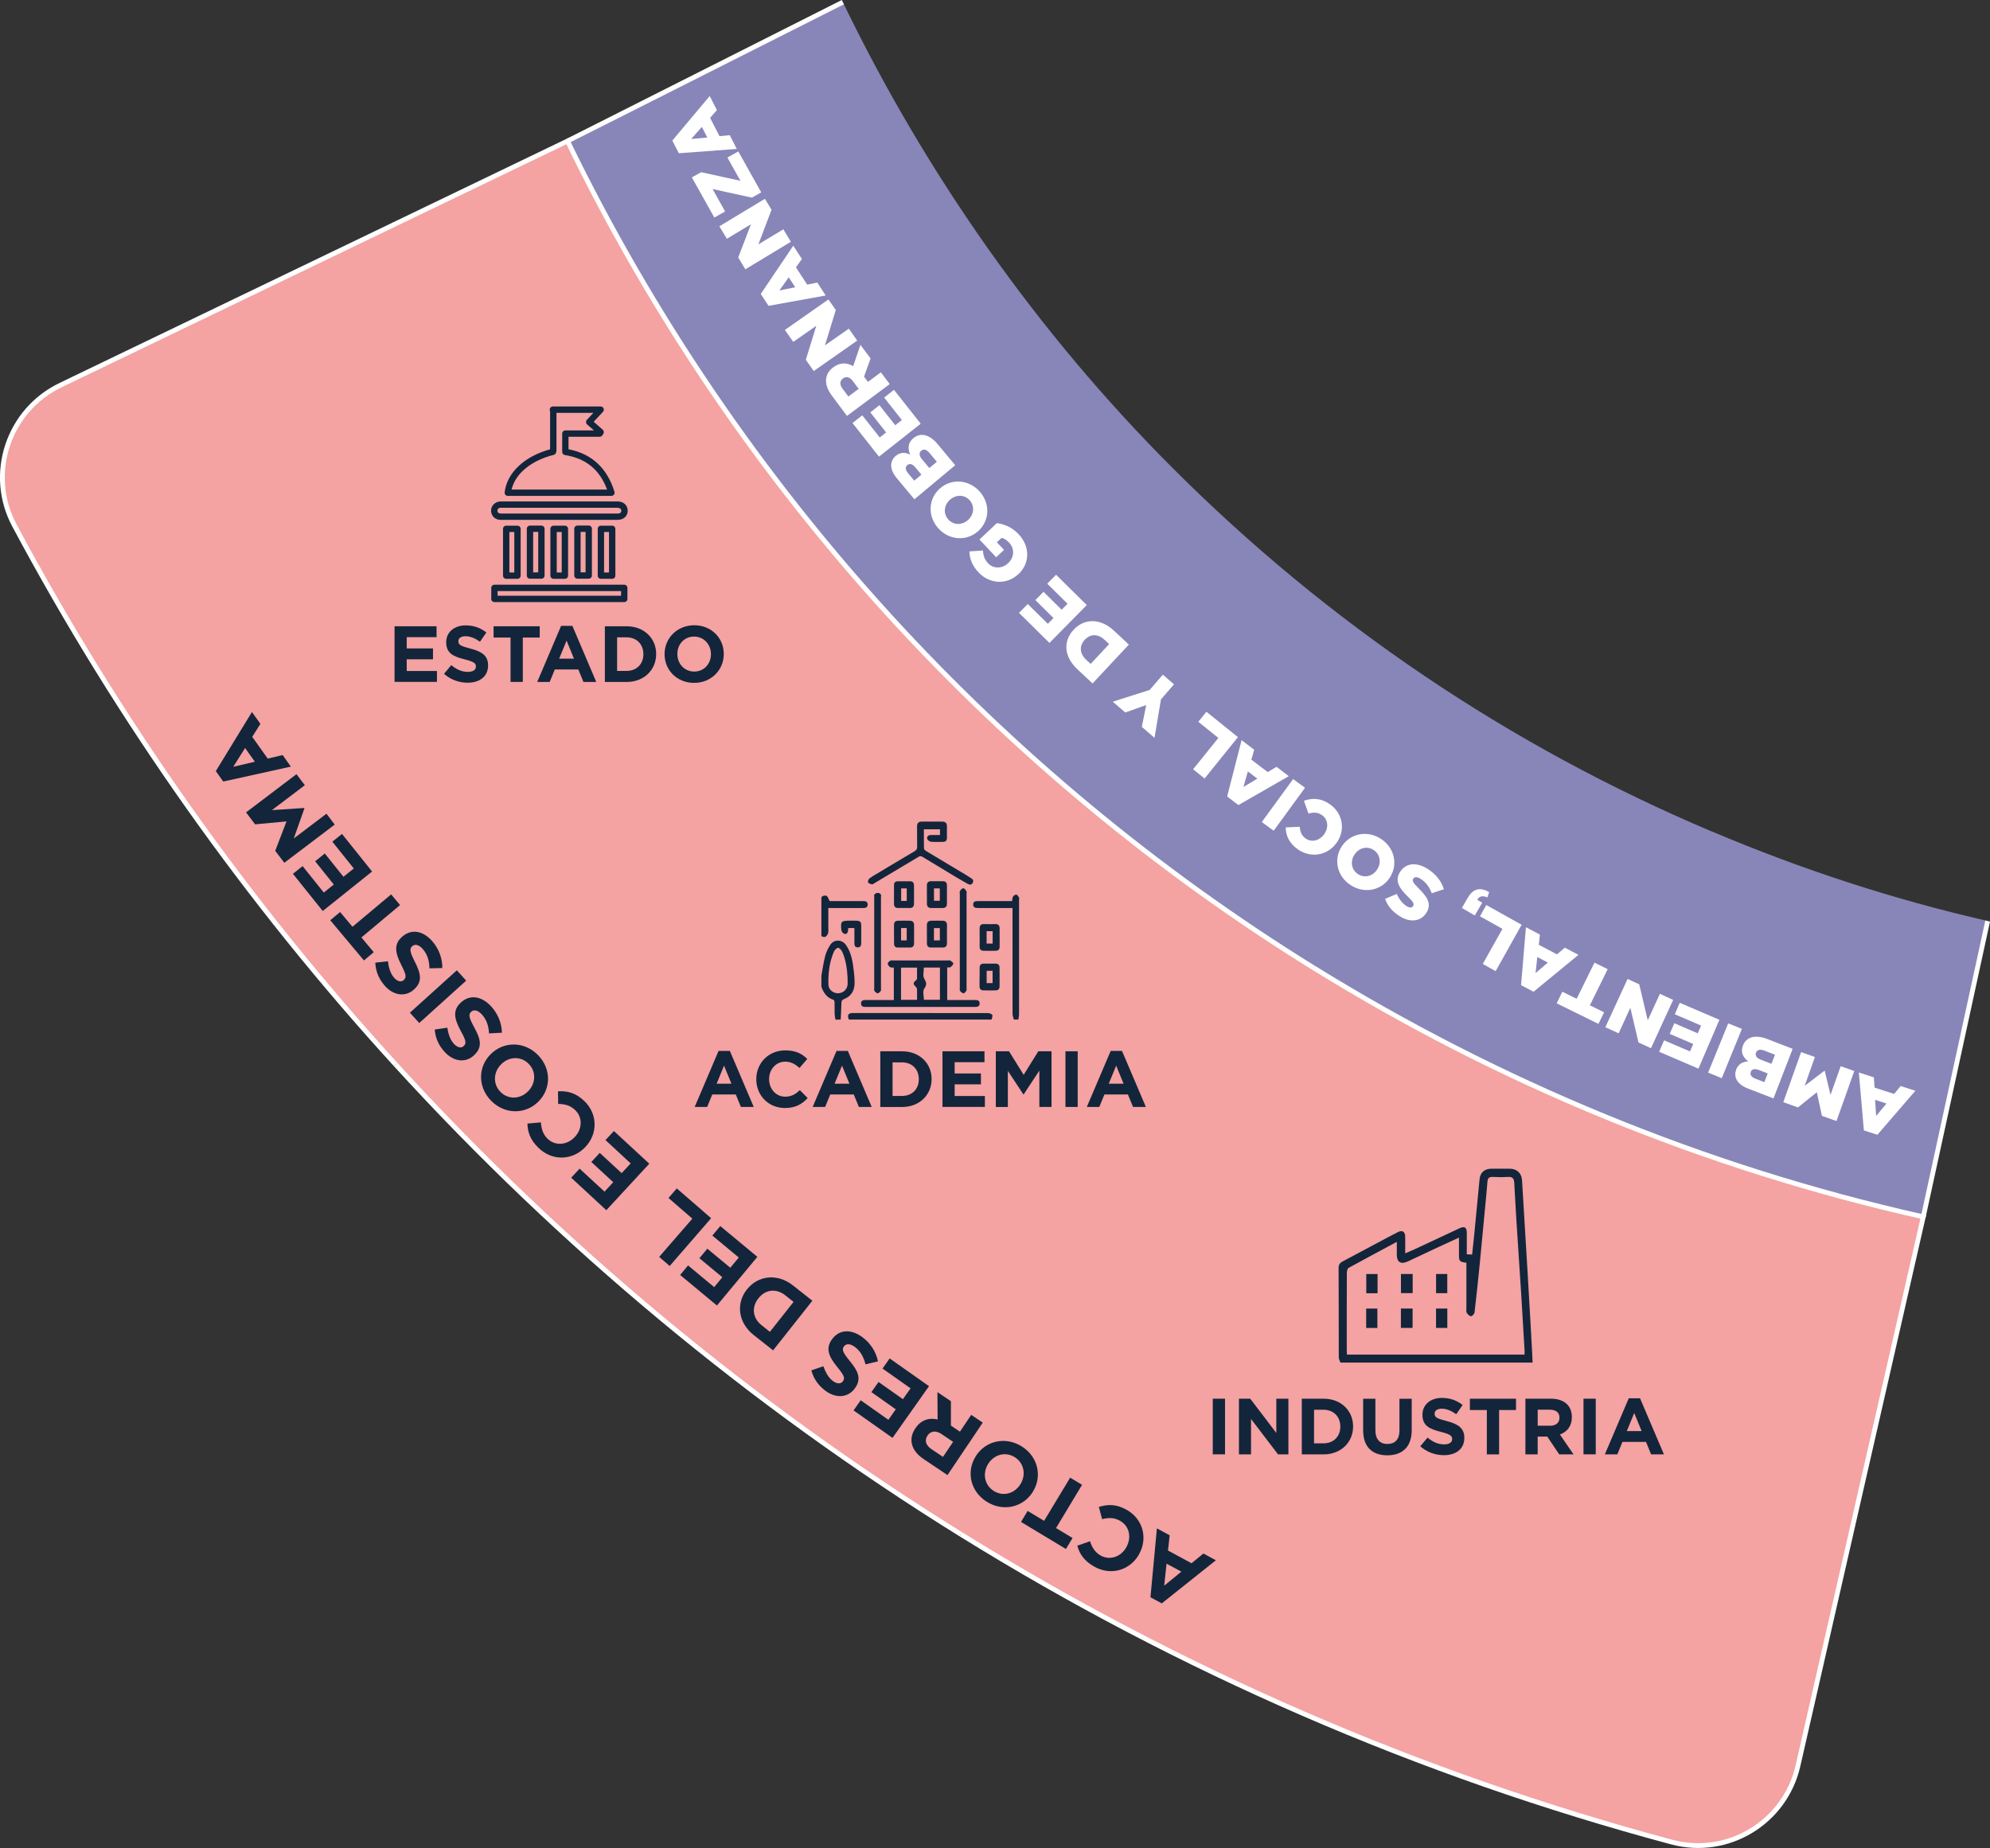 <?xml version="1.0" encoding="UTF-8"?>
<svg id="Capa_2" data-name="Capa 2" xmlns="http://www.w3.org/2000/svg" viewBox="0 0 451.55 419.4">
  <rect x="0" y="0" width="451.55" height="419.4" fill="#333333" stroke="none"/>
  <defs>
    <style>
      .cls-1 {
        fill: #f4a2a2;
        fill-rule: evenodd;
      }

      .cls-1, .cls-2, .cls-3, .cls-4 {
        stroke-width: 0px;
      }

      .cls-2 {
        fill: #13253b;
      }

      .cls-3 {
        fill: #fff;
      }

      .cls-4 {
        fill: #8886b8;
      }

      .cls-5 {
        fill: none;
        stroke: #fff;
        stroke-miterlimit: 10;
        stroke-width: 1.09px;
      }
    </style>
  </defs>
  <g id="info">
    <g>
      <path class="cls-4" d="m388.34,188.67c-45.78-19.36-86.9-47.09-122.22-82.41C235.35,75.49,209.98,39.3,191.25.49l-64.41,33.1c22.25,46.12,51.7,87.2,88.23,123.73,41.93,41.93,90.76,74.85,145.15,97.85,24.44,10.34,49.54,18.46,75.16,24.35l15.65-70.5c-21.58-4.95-42.11-11.66-62.68-20.36Z"/>
      <path class="cls-1" d="m298.04,219.63c-35.67-22.1-68.03-49.02-96.19-79.85-29.25-32.04-53.95-68.3-73.09-107.77L13.73,87.41c-11.88,5.72-16.68,20.2-10.46,31.83,23.73,44.38,52.85,85.45,86.49,122.33,37.55,41.17,80.72,77.13,128.3,106.65,49.46,30.69,103.68,54.42,161.3,69.84,12.7,3.4,25.68-4.49,28.61-17.3l28.44-124.6c-49.71-11.15-96.33-30.5-138.37-56.54Z"/>
      <g>
        <path class="cls-5" d="m218.06,348.22c49.46,30.69,103.68,54.42,161.3,69.84,12.7,3.4,25.68-4.49,28.61-17.3l28.44-124.6c-49.71-11.15-96.33-30.5-138.37-56.54"/>
        <path class="cls-5" d="m201.86,139.78c-29.25-32.04-53.95-68.3-73.09-107.77L13.73,87.41c-11.88,5.72-16.68,20.2-10.46,31.83,23.73,44.38,52.85,85.45,86.49,122.33"/>
        <path class="cls-5" d="m89.76,241.57c37.55,41.17,80.72,77.13,128.3,106.65"/>
        <path class="cls-5" d="m298.04,219.63c-35.67-22.1-68.03-49.02-96.19-79.85"/>
      </g>
      <line class="cls-5" x1="191.25" y1=".49" x2="128.77" y2="32.01"/>
      <line class="cls-5" x1="451.02" y1="209.03" x2="436.41" y2="276.17"/>
      <g>
        <path class="cls-2" d="m163.05,238.5h2.56l5.42,12.72h-2.91l-1.16-2.83h-5.34l-1.16,2.83h-2.83l5.42-12.72Zm2.92,7.44l-1.68-4.1-1.68,4.1h3.36Z"/>
        <path class="cls-2" d="m171.61,244.95v-.04c0-3.59,2.71-6.53,6.59-6.53,2.38,0,3.81.79,4.98,1.95l-1.77,2.04c-.97-.88-1.97-1.43-3.23-1.43-2.13,0-3.66,1.77-3.66,3.94v.04c0,2.17,1.5,3.97,3.66,3.97,1.44,0,2.33-.58,3.32-1.48l1.77,1.79c-1.3,1.39-2.74,2.26-5.18,2.26-3.72,0-6.48-2.87-6.48-6.5Z"/>
        <path class="cls-2" d="m189.82,238.5h2.56l5.42,12.72h-2.91l-1.16-2.83h-5.34l-1.16,2.83h-2.83l5.42-12.72Zm2.92,7.44l-1.68-4.1-1.68,4.1h3.36Z"/>
        <path class="cls-2" d="m199.75,238.59h4.93c3.97,0,6.71,2.72,6.71,6.28v.04c0,3.56-2.74,6.32-6.71,6.32h-4.93v-12.63Zm2.78,2.51v7.62h2.15c2.27,0,3.81-1.54,3.81-3.77v-.04c0-2.24-1.53-3.81-3.81-3.81h-2.15Z"/>
        <path class="cls-2" d="m213.86,238.59h9.53v2.47h-6.77v2.56h5.96v2.47h-5.96v2.65h6.86v2.47h-9.62v-12.63Z"/>
        <path class="cls-2" d="m225.96,238.59h3l3.32,5.34,3.32-5.34h3v12.63h-2.76v-8.25l-3.56,5.4h-.07l-3.52-5.34v8.2h-2.73v-12.63Z"/>
        <path class="cls-2" d="m241.76,238.59h2.78v12.63h-2.78v-12.63Z"/>
        <path class="cls-2" d="m252.03,238.5h2.56l5.42,12.72h-2.91l-1.16-2.83h-5.34l-1.16,2.83h-2.83l5.42-12.72Zm2.92,7.44l-1.68-4.1-1.68,4.1h3.36Z"/>
      </g>
      <g>
        <path class="cls-2" d="m89.53,142.13h9.53v2.47h-6.77v2.56h5.96v2.47h-5.96v2.65h6.86v2.47h-9.62v-12.64Z"/>
        <path class="cls-2" d="m100.76,152.92l1.64-1.97c1.14.94,2.33,1.53,3.77,1.53,1.14,0,1.82-.45,1.82-1.19v-.04c0-.71-.43-1.07-2.55-1.61-2.54-.65-4.19-1.35-4.19-3.86v-.04c0-2.29,1.84-3.81,4.42-3.81,1.84,0,3.41.58,4.69,1.61l-1.44,2.09c-1.12-.78-2.22-1.24-3.29-1.24s-1.62.49-1.62,1.1v.04c0,.83.54,1.1,2.73,1.66,2.56.67,4.01,1.59,4.01,3.79v.04c0,2.51-1.91,3.92-4.64,3.92-1.91,0-3.84-.67-5.36-2.02Z"/>
        <path class="cls-2" d="m115.85,144.69h-3.85v-2.56h10.47v2.56h-3.84v10.07h-2.78v-10.07Z"/>
        <path class="cls-2" d="m127.32,142.04h2.56l5.42,12.73h-2.91l-1.16-2.83h-5.34l-1.16,2.83h-2.83l5.42-12.73Zm2.92,7.44l-1.68-4.1-1.68,4.1h3.36Z"/>
        <path class="cls-2" d="m137.25,142.13h4.93c3.97,0,6.71,2.73,6.71,6.28v.04c0,3.56-2.74,6.32-6.71,6.32h-4.93v-12.64Zm2.78,2.51v7.62h2.15c2.27,0,3.81-1.54,3.81-3.77v-.04c0-2.24-1.53-3.81-3.81-3.81h-2.15Z"/>
        <path class="cls-2" d="m150.8,148.48v-.04c0-3.59,2.83-6.54,6.73-6.54s6.7,2.91,6.7,6.5v.04c0,3.59-2.83,6.54-6.73,6.54s-6.7-2.91-6.7-6.5Zm10.52,0v-.04c0-2.17-1.59-3.97-3.83-3.97s-3.79,1.77-3.79,3.93v.04c0,2.17,1.59,3.97,3.83,3.97s3.79-1.77,3.79-3.94Z"/>
      </g>
      <g>
        <path class="cls-2" d="m138.75,112.54h-23.52c-.21,0-.4-.09-.54-.24-.14-.15-.2-.36-.18-.56.52-4.45,4.45-8.16,10.31-9.77,0-2.85,0-5.71,0-8.58,0-.03-.02-.07-.03-.11-.01-.06-.03-.11-.04-.17-.04-.21.01-.43.15-.6.14-.17.34-.26.56-.26h10.83c.29,0,.55.17.66.43.11.26.06.57-.13.78l-2.11,2.26,2.06,1.81c.27.24.32.65.12.95l-.22.33c-.14.19-.36.31-.59.31h-7.08v2.84c5.27,1.02,8.77,4.27,10.43,9.65.07.22.03.46-.11.64-.14.18-.35.29-.58.29Zm-22.66-1.44h21.66c-1.67-4.51-4.81-7.08-9.57-7.83-.35-.06-.61-.36-.61-.71v-4.16c0-.4.32-.72.72-.72h6.48l-1.55-1.36c-.15-.13-.23-.31-.24-.51,0-.19.06-.38.19-.53l1.48-1.59h-8.38c0,2.82,0,5.64,0,8.46,0,.19-.04.35-.07.46l-.02.07c-.06.27-.26.48-.53.55-5.15,1.29-8.72,4.26-9.56,7.86Z"/>
        <path class="cls-2" d="m113.77,117.99c-1.15,0-1.9-.48-2.23-1.43-.19-.57-.14-1.17.15-1.68.3-.52.82-.89,1.43-1.02.31-.07.62-.06.88-.06h.13c8.51,0,17.02,0,25.53,0h.15c.13,0,.27,0,.4,0,1.33.05,2.22.9,2.22,2.1,0,1.22-.93,2.08-2.26,2.08-3.11,0-6.21,0-9.32,0h-3.92s-3.19,0-3.19,0c-3.32,0-6.64,0-9.96,0h0Zm.09-2.76c-.17,0-.32,0-.45.03-.21.04-.38.16-.47.33-.06.11-.11.28-.04.5.09.25.21.46.87.46h0c3.32-.01,6.64,0,9.97,0h7.11c3.1,0,6.21,0,9.31,0,.37,0,.82-.11.82-.64,0-.52-.46-.65-.85-.67-.11,0-.22,0-.33,0h-.16c-8.51,0-17.02,0-25.53,0h-.13s-.08,0-.13,0Z"/>
        <path class="cls-2" d="m141.65,136.64h-29.46c-.4,0-.72-.32-.72-.72v-2.5c0-.4.32-.72.72-.72h29.46c.4,0,.72.32.72.72v2.5c0,.4-.32.72-.72.72Zm-28.74-1.44h28.02v-1.06h-28.02v1.06Z"/>
        <path class="cls-2" d="m117.42,131.36h-2.56c-.4,0-.72-.32-.72-.72v-10.62c0-.4.32-.72.72-.72h2.56c.4,0,.72.32.72.72v10.62c0,.4-.32.72-.72.72Zm-1.84-1.44h1.12v-9.18h-1.12v9.18Z"/>
        <path class="cls-2" d="m122.85,131.34h-2.59c-.4,0-.72-.32-.72-.72v-10.62c0-.4.32-.72.72-.72h2.59c.4,0,.72.32.72.72v10.62c0,.4-.32.72-.72.72Zm-1.87-1.44h1.15v-9.18h-1.15v9.18Z"/>
        <path class="cls-2" d="m128.18,131.36h-2.57c-.4,0-.72-.32-.72-.72v-10.62c0-.4.32-.72.72-.72h2.57c.4,0,.72.32.72.72v10.62c0,.4-.32.72-.72.72Zm-1.85-1.44h1.13v-9.18h-1.13v9.18Z"/>
        <path class="cls-2" d="m133.59,131.33h-2.56c-.4,0-.72-.32-.72-.72v-10.62c0-.4.32-.72.72-.72h2.56c.4,0,.72.32.72.72v10.62c0,.4-.32.72-.72.72Zm-1.84-1.44h1.12v-9.18h-1.12v9.18Z"/>
        <path class="cls-2" d="m138.91,131.36h-2.56c-.4,0-.72-.32-.72-.72v-10.62c0-.4.32-.72.72-.72h2.56c.4,0,.72.32.72.72v10.62c0,.4-.32.72-.72.72Zm-1.84-1.44h1.12v-9.18h-1.12v9.18Z"/>
      </g>
      <g>
        <path class="cls-2" d="m275.19,317.43h2.78v12.63h-2.78v-12.63Z"/>
        <path class="cls-2" d="m281.13,317.43h2.56l5.92,7.78v-7.78h2.74v12.63h-2.36l-6.12-8.03v8.03h-2.74v-12.63Z"/>
        <path class="cls-2" d="m295.39,317.43h4.93c3.97,0,6.71,2.72,6.71,6.28v.04c0,3.56-2.74,6.32-6.71,6.32h-4.93v-12.63Zm2.78,2.51v7.62h2.15c2.27,0,3.81-1.54,3.81-3.77v-.04c0-2.24-1.53-3.81-3.81-3.81h-2.15Z"/>
        <path class="cls-2" d="m309.31,324.66v-7.22h2.78v7.15c0,2.06,1.03,3.12,2.73,3.12s2.73-1.03,2.73-3.03v-7.24h2.78v7.13c0,3.83-2.15,5.71-5.54,5.71s-5.47-1.9-5.47-5.61Z"/>
        <path class="cls-2" d="m322.28,328.23l1.64-1.97c1.14.94,2.33,1.54,3.77,1.54,1.14,0,1.82-.45,1.82-1.19v-.04c0-.7-.43-1.06-2.55-1.61-2.54-.65-4.19-1.35-4.19-3.86v-.04c0-2.29,1.84-3.81,4.42-3.81,1.84,0,3.41.58,4.69,1.61l-1.44,2.09c-1.12-.78-2.22-1.25-3.29-1.25s-1.62.49-1.62,1.1v.04c0,.83.54,1.1,2.73,1.66,2.56.67,4.01,1.59,4.01,3.79v.04c0,2.51-1.91,3.92-4.64,3.92-1.91,0-3.84-.67-5.36-2.02Z"/>
        <path class="cls-2" d="m337.38,320h-3.85v-2.56h10.47v2.56h-3.84v10.07h-2.78v-10.07Z"/>
        <path class="cls-2" d="m346.13,317.43h5.78c1.61,0,2.85.45,3.68,1.28.7.7,1.08,1.7,1.08,2.89v.04c0,2.04-1.1,3.32-2.71,3.92l3.09,4.51h-3.25l-2.71-4.04h-2.18v4.04h-2.78v-12.63Zm5.6,6.14c1.35,0,2.13-.72,2.13-1.79v-.04c0-1.19-.83-1.81-2.18-1.81h-2.76v3.63h2.82Z"/>
        <path class="cls-2" d="m359.31,317.43h2.78v12.63h-2.78v-12.63Z"/>
        <path class="cls-2" d="m369.58,317.34h2.56l5.42,12.72h-2.91l-1.16-2.83h-5.34l-1.16,2.83h-2.83l5.42-12.72Zm2.92,7.44l-1.68-4.1-1.68,4.1h3.36Z"/>
      </g>
      <g>
        <path class="cls-2" d="m304.16,309.23c-.13-.39-.38-.78-.38-1.17-.02-6.76,0-13.53-.04-20.29,0-.76.29-1.16.9-1.48,2.89-1.53,5.78-3.08,8.67-4.62,1.31-.7,2.61-1.41,3.94-2.07.93-.46,1.57-.07,1.6.97.04,1.22,0,2.45,0,3.87.86-.37,1.6-.66,2.32-1,3.36-1.57,6.72-3.14,10.08-4.72,1.05-.49,1.57-.16,1.58,1,.01,1.62,0,3.24,0,4.94.42.02.76.04,1.21.06.18-1.76.38-3.46.54-5.17.39-3.98.75-7.96,1.15-11.94.16-1.54,1.16-2.38,2.74-2.38,1.36,0,2.72,0,4.08,0,1.59,0,2.7.99,2.81,2.58.23,3.23,2.4,39.75,2.4,41.42h-43.63Zm41.76-1.81c.01-.31.04-.54.03-.76-.25-4.29-.5-8.58-.77-12.87-.35-5.54-.73-11.08-1.08-16.63-.19-2.94-.33-5.88-.51-8.82-.05-.79-.34-1.29-1.29-1.24-1.19.07-2.39.07-3.58,0-.89-.05-1.15.35-1.21,1.15-.15,1.98-.35,3.95-.54,5.92-.38,4.05-.75,8.1-1.15,12.14-.38,3.85-.78,7.69-1.23,11.53-.04.34-.53.87-.81.87-.33,0-.74-.43-.96-.77-.16-.24-.08-.64-.08-.97,0-3.12,0-6.24,0-9.35v-1.04c-1.54-.2-1.69-.36-1.69-1.76,0-1.27,0-2.55,0-3.95-1.65.76-3.15,1.44-4.64,2.14-2.34,1.09-4.67,2.21-7.01,3.29-1.55.71-2.45.12-2.45-1.55,0-.91,0-1.81,0-2.91-3.78,2.03-7.37,3.93-10.92,5.89-.26.14-.41.7-.42,1.07-.03,5.9-.02,11.81-.02,17.71,0,.29.03.58.05.91h40.27Z"/>
        <path class="cls-2" d="m320.53,296.97v4.4h-2.65v-4.4h2.65Z"/>
        <path class="cls-2" d="m317.89,289.13h2.66v4.34h-2.66v-4.34Z"/>
        <path class="cls-2" d="m312.54,301.38h-2.54v-4.4h2.54v4.4Z"/>
        <path class="cls-2" d="m325.85,301.37v-4.4h2.56v4.4h-2.56Z"/>
        <path class="cls-2" d="m312.58,293.5h-2.56v-4.36h2.56v4.36Z"/>
        <path class="cls-2" d="m325.86,289.13h2.54v4.35h-2.54v-4.35Z"/>
      </g>
      <g>
        <path class="cls-2" d="m230.06,231.39c-.11-.42-.3-.85-.3-1.27-.02-7.65-.01-15.3-.01-22.95v-1.1h-2.07c-1.94,0-3.88,0-5.81,0-.56,0-1.05-.13-1.05-.8,0-.68.51-.77,1.06-.77,2.58,0,5.16,0,7.77,0,.07-.37.05-.74.21-1,.15-.24.51-.5.75-.47.22.02.46.38.6.63.09.18.02.44.02.67,0,8.63,0,17.27,0,25.9,0,.38-.1.76-.16,1.15h-1.01Z"/>
        <path class="cls-2" d="m186.38,221.42c.28-1.49.48-2.99.86-4.45.23-.88.65-1.74,1.14-2.51.86-1.35,2.69-1.29,3.6.03,1.24,1.78,1.51,3.85,1.76,5.92.12.95.19,1.91.17,2.86-.05,1.63-.82,2.86-2.36,3.46-.54.21-.62.48-.63.99-.02,1.23-.1,2.45-.16,3.68h-1.18c-.07-.41-.17-.81-.19-1.22-.03-.89,0-1.79-.02-2.68,0-.21-.12-.57-.26-.61-1.5-.44-2.22-1.58-2.73-2.93v-2.53Zm5.95.47c-.12-1.88-.34-3.94-1.21-5.87-.18-.39-.63-.91-.96-.91-.33,0-.79.52-.96.91-1.02,2.39-1.3,4.94-1.22,7.51.04,1.1,1.12,1.92,2.22,1.89,1.09-.03,2-.82,2.12-1.9.05-.47,0-.95,0-1.64Z"/>
        <path class="cls-2" d="m192.62,231.39c-.43-1.04-.15-1.49.96-1.49,10.2,0,20.4,0,30.6.02.34,0,.84.18.98.43.14.23-.1.69-.17,1.04h-32.37Z"/>
        <path class="cls-2" d="m186.38,203.86c0-.2.11-.39.28-.49.31-.18.86-.12.94-.05.34.33.3.56.66,1.18h.65c2.3,0,4.6,0,6.9,0,.54,0,1.06.05,1.07.75.01.75-.52.82-1.1.82-2.27,0-4.54,0-6.81,0h-1.02v4.26c0,.45.06.91-.02,1.34-.07.37-.38.83-.65.94-.25.11-.83.02-.9-.31v-8.45Z"/>
        <path class="cls-2" d="m202.82,226.96v-7.37c-.31-.03-.65.04-.84-.1-.26-.18-.54-.52-.55-.8-.01-.22.34-.51.58-.67.16-.1.44-.05.66-.05,4.13,0,8.26,0,12.39,0,.2,0,.44-.06.58.03.27.18.7.48.67.68-.03.3-.37.61-.65.82-.14.11-.43.04-.73.05v7.4c1.31,0,2.62,0,3.93,0,.81,0,1.63,0,2.44,0,.53,0,.98.11.99.75.01.68-.46.83-1.03.82-.14,0-.28,0-.42,0h-24.02c-.14,0-.28,0-.42,0-.58.02-1.04-.17-1.02-.82.01-.62.47-.75,1-.75,1.8,0,3.6,0,5.39,0,.31,0,.61,0,1.02,0Zm6.81-7.37c0,.88-.28,1.86.07,2.47.51.89.68,1.39.01,2.33-.4.57-.07,1.66-.07,2.51h3.64v-7.31h-3.64Zm-1.54,7.32c0-.86.02-1.62-.01-2.38,0-.19-.11-.42-.25-.55-.66-.62-.68-.9-.03-1.47.11-.1.27-.24.28-.36.02-.86.01-1.71.01-2.55h-3.64v7.31h3.64Z"/>
        <path class="cls-2" d="m213.29,189.49v-1.29h-3.65c0,1.45-.02,2.9.02,4.35,0,.2.27.46.48.59,2.93,1.77,5.87,3.52,8.8,5.27.46.27.89.58,1.35.85.45.26.71.62.43,1.1-.27.47-.71.49-1.16.22-.9-.52-1.81-1.03-2.7-1.56-2.57-1.55-5.12-3.12-7.7-4.65-.16-.09-.48-.07-.64.03-3.38,2-6.74,4.03-10.11,6.04-.17.1-.37.28-.52.25-.32-.06-.73-.16-.89-.39-.12-.17.01-.68.2-.85.46-.4,1.01-.71,1.53-1.02,2.93-1.76,5.87-3.52,8.81-5.25.42-.25.57-.52.57-1-.03-1.55,0-3.09-.02-4.64,0-.75.35-1.08,1.07-1.08,1.54,0,3.09,0,4.63,0,.71,0,1.09.33,1.08,1.09-.02.87,0,1.74,0,2.62,0,.58-.3.88-.88.89-.93,0-1.86.06-2.78-.03-.31-.03-.77-.41-.83-.69-.1-.48.25-.83.81-.83.67,0,1.34,0,2.1,0Z"/>
        <path class="cls-2" d="m217.79,213.4c0-3.49,0-6.98,0-10.46,0-.25-.08-.56.04-.74.18-.27.5-.62.75-.61.24,0,.53.38.71.65.1.16.03.44.03.66,0,7.09,0,14.18,0,21.26,0,.22.06.5-.04.66-.16.26-.44.62-.65.61-.28-.02-.6-.31-.79-.56-.12-.17-.05-.49-.05-.74,0-3.57,0-7.14,0-10.72Z"/>
        <path class="cls-2" d="m199.9,213.91c0,3.4,0,6.81,0,10.21,0,.25.07.56-.04.74-.16.25-.46.56-.7.56-.25,0-.57-.28-.74-.53-.12-.18-.05-.49-.05-.74,0-6.86,0-13.72,0-20.59,0-.17-.07-.39.02-.5.03-.03.05-.07.08-.1.37-.44,1.11-.43,1.41.06,0,0,0,0,0,0,.1.16.02.44.02.66,0,3.4,0,6.81,0,10.21Z"/>
        <path class="cls-2" d="m202.86,211.96c0-.68.01-1.35,0-2.03-.02-.64.3-.96.9-.97.9-.03,1.8-.02,2.7,0,.6.01.95.33.95.95,0,1.41.01,2.81,0,4.22,0,.59-.31.93-.96.91-.9-.02-1.8,0-2.7,0-.59,0-.88-.29-.88-.88,0-.73,0-1.46,0-2.19Zm1.6-1.35v2.81h1.28v-2.81h-1.28Z"/>
        <path class="cls-2" d="m202.86,203.04c0-.73,0-1.46,0-2.19,0-.55.3-.84.83-.84.95-.01,1.91-.01,2.86,0,.55,0,.83.35.84.86.02,1.43.02,2.87,0,4.3-.01.6-.35.91-.98.9-.84-.02-1.69-.02-2.53,0-.7.02-1.05-.29-1.03-1.01.02-.67,0-1.35,0-2.03Zm2.89,1.42v-2.84h-1.27v2.84h1.27Z"/>
        <path class="cls-2" d="m210.32,212.02c0-.7,0-1.4,0-2.1,0-.63.34-.94.93-.96.89-.02,1.79-.02,2.69,0,.64.02.95.36.94,1.02-.02,1.35-.01,2.69,0,4.04,0,.69-.29,1.04-1.01,1.02-.87-.02-1.74-.01-2.6,0-.63,0-.93-.3-.94-.92,0-.7,0-1.4,0-2.1Zm1.6-1.39v2.79h1.34v-2.79h-1.34Z"/>
        <path class="cls-2" d="m222.29,221.72c0-.7,0-1.41,0-2.11.01-.61.3-.93.94-.92.87.01,1.74.02,2.61,0,.63-.01.96.3.97.9.02,1.43.01,2.87,0,4.3,0,.54-.3.86-.83.87-.95.03-1.91.03-2.86,0-.57-.01-.86-.34-.85-.93.01-.7,0-1.41,0-2.11Zm2.94-1.4h-1.35v2.79h1.35v-2.79Z"/>
        <path class="cls-2" d="m222.29,212.81c0-.7,0-1.4,0-2.11,0-.65.27-1,.96-.98.87.02,1.74.02,2.61,0,.64-.02.95.3.96.9.02,1.43.01,2.87,0,4.3,0,.55-.32.84-.84.85-.95.02-1.91.03-2.86,0-.57-.02-.85-.35-.83-.94.02-.67,0-1.35,0-2.02Zm1.58-1.48v2.81h1.37v-2.81h-1.37Z"/>
        <path class="cls-2" d="m210.32,202.96c0-.68,0-1.35,0-2.03,0-.62.31-.94.93-.94.9,0,1.8,0,2.7,0,.62,0,.92.33.92.95,0,1.38,0,2.76,0,4.14,0,.66-.3.99-.97.99-.87,0-1.74,0-2.61,0-.68,0-.96-.35-.96-1,0-.7,0-1.41,0-2.11Zm1.61-1.34v2.81h1.32v-2.81h-1.32Z"/>
        <path class="cls-2" d="m193.87,210.62h-1.4c-.01.19-.03.35-.04.51-.02.53-.31.93-.82.81-.29-.07-.66-.52-.69-.84-.21-2.02-.06-2.14,1.96-2.16,2.87-.02,2.53-.06,2.54,2.54,0,.76,0,1.51,0,2.27,0,.56.05,1.23-.75,1.25-.88.02-.79-.7-.8-1.28-.01-1.01,0-2.01,0-3.11Z"/>
      </g>
      <g>
        <path class="cls-3" d="m426,257.53l-3.07-.99-1.14-13.14,3.41,1.1.15,2.33,4.44,1.44,1.49-1.8,3.33,1.08-8.61,9.98Zm-.52-7.92l.23,3.66,2.35-2.83-2.58-.83Z"/>
        <path class="cls-3" d="m416.74,254.42l-3.33-1.18-1.15-5.36-4.28,3.44-3.33-1.18,4.04-11.36,3.13,1.11-2.32,6.53,4.49-3.42.06.02,1.31,5.46,2.31-6.51,3.08,1.1-4.04,11.37Z"/>
        <path class="cls-3" d="m402.42,249.28l-5.77-2.23c-1.42-.55-2.28-1.29-2.68-2.18-.27-.64-.31-1.34-.02-2.11v-.03c.52-1.3,1.55-1.79,2.72-1.84-1.19-.98-1.76-2.09-1.17-3.61v-.03c.76-1.93,2.79-2.49,5.47-1.46l5.8,2.24-4.35,11.25Zm-5.15-5.99c-.24.63.13,1.16,1.04,1.51l2.04.79.76-1.98-1.96-.76c-.95-.37-1.62-.26-1.88.4v.03Zm2.31-2.78l2.38.92.8-2.07-2.41-.93c-.96-.37-1.64-.21-1.89.45v.03c-.25.61.08,1.2,1.12,1.6Z"/>
        <path class="cls-3" d="m390.69,244.69l-3.1-1.26,4.56-11.18,3.1,1.26-4.56,11.17Z"/>
        <path class="cls-3" d="m385.4,242.53l-8.92-3.83,1.12-2.6,5.88,2.52.73-1.7-5.33-2.28,1.04-2.42,5.32,2.29.75-1.76-5.96-2.56,1.12-2.61,9,3.86-4.76,11.09Z"/>
        <path class="cls-3" d="m374.62,237.89l-2.83-1.3-1.85-7.87-2.66,5.79-3.01-1.38,5.04-10.96,2.65,1.22,1.93,8.17,2.76-6.01,3.01,1.38-5.04,10.96Z"/>
        <path class="cls-3" d="m360.76,228.15l3.23,1.59-1.29,2.63-9.48-4.67,1.29-2.63,3.25,1.6,4.04-8.2,3,1.48-4.04,8.2Z"/>
        <path class="cls-3" d="m347.99,225.08l-2.85-1.5,1.11-13.15,3.17,1.67-.25,2.32,4.13,2.17,1.77-1.52,3.1,1.63-10.19,8.37Zm.84-7.89l-.4,3.65,2.79-2.39-2.4-1.26Z"/>
        <path class="cls-3" d="m339.38,220.4l-2.92-1.63,4.46-7.97-5.1-2.85,1.43-2.56,8.02,4.48-5.89,10.53Z"/>
        <path class="cls-3" d="m337.5,203.67c-1.06-.48-1.88-.3-2.3.54l1.13.66-1.69,2.9-2.93-1.71,1.38-2.37c1.28-2.2,2.93-2.26,4.81-1.25l-.4,1.23Z"/>
        <path class="cls-3" d="m327.63,201.81l-2.75.91c-.53-1.44-1.38-2.56-2.57-3.29-.78-.48-1.35-.47-1.62-.03l-.02.03c-.27.44-.07.87,1.13,2.08,1.88,1.85,3.18,3.51,1.89,5.6l-.02.03c-1.18,1.91-3.54,2.35-6,.83-1.75-1.08-2.82-2.39-3.38-3.97l2.66-1.13c.52,1.25,1.34,2.23,2.25,2.79.69.43,1.2.36,1.43-.02l.02-.03c.29-.47.07-.89-1.17-2.1-2.03-1.96-3.02-3.63-1.84-5.55l.02-.03c1.29-2.1,3.72-2.32,6.22-.78,1.82,1.12,3.18,2.76,3.76,4.67Z"/>
        <path class="cls-3" d="m315.36,199.17l-.02.03c-1.9,2.9-5.78,3.71-8.89,1.66-3.11-2.04-3.89-5.88-1.99-8.78l.02-.03c1.9-2.9,5.78-3.71,8.89-1.66,3.11,2.04,3.89,5.88,1.99,8.78Zm-8-5.25l-.02.03c-.97,1.47-.75,3.4.79,4.42,1.54,1.01,3.38.45,4.34-1.01l.02-.03c.96-1.46.74-3.41-.8-4.43-1.53-1-3.36-.44-4.32,1.02Z"/>
        <path class="cls-3" d="m303.32,191.22l-.02.03c-2.02,2.88-5.8,3.6-8.8,1.51-2.02-1.41-2.73-3.17-2.76-4.98l3.18-.15c.08,1.09.4,2.01,1.35,2.67,1.38.97,3.19.46,4.2-.98l.02-.03c1.04-1.48.87-3.32-.51-4.29-1.03-.72-1.98-.67-3.07-.36l-1.04-2.91c1.83-.63,3.75-.7,5.93.82,2.83,1.98,3.59,5.73,1.52,8.68Z"/>
        <path class="cls-3" d="m289.01,188.53l-2.7-1.97,7.11-9.75,2.7,1.97-7.11,9.75Z"/>
        <path class="cls-3" d="m281.01,182.71l-2.56-1.95,3.28-12.78,2.85,2.17-.63,2.25,3.71,2.83,2-1.2,2.78,2.12-11.44,6.56Zm2.14-7.64l-1,3.53,3.15-1.89-2.15-1.64Z"/>
        <path class="cls-3" d="m273.33,176.68l-2.6-2.1,5.73-7.11-4.55-3.66,1.84-2.28,7.15,5.76-7.57,9.39Z"/>
        <path class="cls-3" d="m263.43,158.73l-1.46,8.72-2.88-2.49,1-4.95-4.76,1.69-2.83-2.45,8.37-2.67,2.99-3.46,2.53,2.19-2.96,3.42Z"/>
        <path class="cls-3" d="m247.91,155.11l-3.41-3.19c-3.14-2.93-3.27-6.45-.89-8.99l.02-.03c2.38-2.54,5.99-2.7,9.16.25l3.36,3.14-8.24,8.82Zm-.43-4.44l4.2-4.5-1-.93c-1.47-1.38-3.2-1.48-4.53-.05l-.02.03c-1.32,1.41-1.12,3.15.35,4.53l1,.93Z"/>
        <path class="cls-3" d="m238.13,145.91l-6.91-6.82,1.99-2.01,4.55,4.49,1.29-1.31-4.12-4.07,1.85-1.88,4.12,4.07,1.34-1.36-4.61-4.55,2-2.03,6.97,6.88-8.47,8.59Z"/>
        <path class="cls-3" d="m231.07,130.3l-.02.02c-2.56,2.41-6.46,2.29-9.01-.42-1.45-1.54-2.01-3.07-2.08-4.76l3.08-.2c.06,1.12.34,2.02,1.17,2.9,1.19,1.27,3.17,1.26,4.51,0l.03-.02c1.43-1.35,1.52-3.3.21-4.69-.57-.6-1.12-.94-1.69-1.06l-1.07,1,1.62,1.72-1.78,1.68-3.79-4.03,3.94-3.71c1.65.2,3.45.92,4.96,2.53,2.58,2.74,2.6,6.54-.06,9.05Z"/>
        <path class="cls-3" d="m221.93,120.56l-.03.02c-2.59,2.3-6.55,2.07-9.02-.72-2.47-2.79-2.22-6.69.38-8.99l.03-.02c2.59-2.3,6.55-2.07,9.02.72,2.47,2.79,2.22,6.69-.38,8.99Zm-6.34-7.17l-.03.02c-1.32,1.17-1.62,3.09-.39,4.47,1.22,1.38,3.14,1.31,4.45.16l.03-.02c1.3-1.15,1.61-3.1.38-4.48-1.21-1.37-3.13-1.3-4.44-.15Z"/>
        <path class="cls-3" d="m207.47,113.3l-3.96-4.75c-.97-1.17-1.37-2.23-1.29-3.21.08-.69.38-1.32,1.01-1.86l.03-.02c1.07-.89,2.22-.81,3.26-.29-.57-1.43-.53-2.68.73-3.73l.03-.02c1.59-1.32,3.64-.83,5.48,1.38l3.99,4.78-9.27,7.73Zm-1.6-7.73c-.52.43-.45,1.07.18,1.83l1.4,1.68,1.63-1.36-1.35-1.62c-.65-.78-1.29-1.01-1.83-.56l-.03.02Zm3.37-1.31l1.63,1.96,1.71-1.42-1.66-1.99c-.66-.79-1.33-.98-1.87-.52l-.03.02c-.5.42-.5,1.09.21,1.95Z"/>
        <path class="cls-3" d="m199.45,103.63l-6.01-7.62,2.22-1.75,3.96,5.02,1.45-1.14-3.59-4.55,2.07-1.63,3.59,4.55,1.5-1.19-4.02-5.09,2.23-1.76,6.07,7.69-9.48,7.48Z"/>
        <path class="cls-3" d="m192.19,94.39l-3.41-4.58c-1.1-1.48-1.48-2.79-1.31-3.92.14-.99.66-1.83,1.62-2.54l.03-.02c1.49-1.11,3.06-1.06,4.47-.24l1.65-4.82,2.3,3.08-1.48,4.13.89,1.19,2.93-2.18,2,2.68-9.68,7.21Zm1.32-7.93c-.67-.9-1.51-1.11-2.22-.58l-.03.02c-.77.58-.74,1.43-.08,2.32l1.32,1.77,2.34-1.74-1.33-1.78Z"/>
        <path class="cls-3" d="m184.64,84.21l-1.79-2.56,2.38-7.72-5.23,3.66-1.9-2.71,9.88-6.92,1.67,2.39-2.46,8.03,5.42-3.79,1.9,2.71-9.89,6.92Z"/>
        <path class="cls-3" d="m174.39,69.41l-1.76-2.7,7.37-10.94,1.96,3-1.35,1.91,2.55,3.91,2.29-.46,1.91,2.93-12.98,2.35Zm4.58-6.48l-2.12,2.99,3.6-.72-1.48-2.27Z"/>
        <path class="cls-3" d="m169.12,61.11l-1.61-2.67,2.89-7.55-5.46,3.3-1.71-2.83,10.33-6.24,1.51,2.49-2.99,7.85,5.67-3.42,1.71,2.83-10.33,6.24Z"/>
        <path class="cls-3" d="m170.6,44.85l-8.91-1.95,2.85,5.1-2.45,1.37-5.1-9.11,2.11-1.18,8.91,1.95-2.95-5.28,2.47-1.38,5.2,9.29-2.12,1.19Z"/>
        <path class="cls-3" d="m154.03,34.77l-1.47-2.87,8.48-10.11,1.63,3.19-1.54,1.76,2.13,4.16,2.33-.22,1.59,3.12-13.15.98Zm5.23-5.97l-2.43,2.75,3.66-.34-1.23-2.41Z"/>
      </g>
      <g>
        <path class="cls-2" d="m263.61,363.88l-2.56-1.38,1.46-15.64,2.9,1.57-.38,3.46,5.34,2.89,2.69-2.21,2.83,1.53-12.28,9.79Zm1.09-9.01l-.53,5,3.89-3.19-3.36-1.81Z"/>
        <path class="cls-2" d="m258.46,352.75l-.02.04c-2.02,3.54-6.35,4.92-10.18,2.73-2.35-1.34-3.31-2.93-3.81-4.73l2.89-1.01c.46,1.42,1.14,2.52,2.38,3.23,2.1,1.2,4.61.32,5.83-1.82l.02-.04c1.22-2.14.76-4.76-1.38-5.98-1.42-.82-2.62-.74-4.11-.41l-.74-2.76c2.07-.64,3.98-.68,6.38.69,3.67,2.1,4.77,6.48,2.73,10.06Z"/>
        <path class="cls-2" d="m239.63,346.8l3.74,2.25-1.5,2.49-10.19-6.14,1.5-2.5,3.74,2.25,5.91-9.8,2.7,1.63-5.9,9.8Z"/>
        <path class="cls-2" d="m234.34,338.59l-.02.04c-2.19,3.45-6.7,4.54-10.44,2.17-3.74-2.37-4.66-6.86-2.47-10.31l.02-.04c2.19-3.45,6.7-4.54,10.44-2.17,3.74,2.37,4.65,6.87,2.47,10.31Zm-10.09-6.41l-.02.04c-1.32,2.08-.9,4.78,1.25,6.14,2.15,1.36,4.71.61,6.03-1.47l.02-.03c1.32-2.08.89-4.78-1.25-6.14-2.15-1.36-4.71-.61-6.03,1.47Z"/>
        <path class="cls-2" d="m215,334.77l-5.45-3.66c-1.52-1.02-2.4-2.23-2.66-3.54-.22-1.11.05-2.29.81-3.41l.02-.03c1.29-1.92,3.14-2.43,5.04-1.98l-.05-6.21,3.06,2.06v5.53s2.05,1.38,2.05,1.38l2.56-3.81,2.62,1.76-8.01,11.91Zm-1.38-9.33c-1.28-.86-2.47-.67-3.14.33l-.02.03c-.76,1.12-.36,2.23.91,3.09l2.6,1.75,2.3-3.42-2.65-1.78Z"/>
        <path class="cls-2" d="m202.53,326.33l-8.85-6.24,1.62-2.3,6.28,4.43,1.68-2.38-5.53-3.9,1.62-2.3,5.53,3.9,1.74-2.46-6.37-4.49,1.62-2.3,8.93,6.3-8.28,11.73Z"/>
        <path class="cls-2" d="m199.22,308.95l-2.83.69c-.41-1.62-1.09-2.97-2.41-3.95-1.04-.77-1.97-.82-2.47-.14l-.02.03c-.48.64-.32,1.27,1.24,3.18,1.89,2.31,2.91,4.06,1.22,6.36l-.03.03c-1.55,2.09-4.25,2.24-6.61.49-1.68-1.24-2.73-2.83-3.2-4.64l2.73-.94c.5,1.46,1.19,2.64,2.16,3.36.97.72,1.81.65,2.23.09l.03-.03c.56-.76.25-1.37-1.37-3.36-1.89-2.34-2.59-4.16-1.1-6.17l.02-.03c1.69-2.29,4.39-2.29,6.88-.45,1.75,1.29,3.06,3.21,3.53,5.47Z"/>
        <path class="cls-2" d="m175.41,306.45l-4.39-3.47c-3.54-2.8-4.06-7.16-1.55-10.33l.03-.03c2.51-3.17,6.9-3.7,10.44-.89l4.39,3.47-8.91,11.26Zm-.71-4.2l5.37-6.79-1.91-1.51c-2.03-1.6-4.48-1.32-6.05.68l-.03.03c-1.58,1.99-1.32,4.47.71,6.08l1.91,1.52Z"/>
        <path class="cls-2" d="m162.66,296.27l-8.33-6.92,1.8-2.16,5.92,4.92,1.86-2.24-5.21-4.32,1.8-2.16,5.21,4.32,1.93-2.32-6-4.98,1.8-2.16,8.41,6.99-9.17,11.04Z"/>
        <path class="cls-2" d="m151.96,287.32l-2.39-2.07,7.53-8.68-5.41-4.69,1.88-2.17,7.79,6.76-9.41,10.85Z"/>
        <path class="cls-2" d="m137.56,274.63l-7.95-7.35,1.91-2.06,5.65,5.22,1.98-2.14-4.97-4.59,1.91-2.06,4.97,4.59,2.05-2.21-5.72-5.29,1.91-2.06,8.03,7.42-9.74,10.54Z"/>
        <path class="cls-2" d="m132.78,260.36l-.03.03c-2.84,2.93-7.38,3.2-10.54.13-1.95-1.88-2.48-3.66-2.53-5.53l3.06-.27c.1,1.49.48,2.72,1.51,3.72,1.74,1.68,4.39,1.45,6.1-.32l.03-.03c1.71-1.77,1.92-4.42.15-6.14-1.18-1.14-2.36-1.37-3.88-1.42l-.03-2.86c2.16-.11,4.02.33,6.01,2.25,3.04,2.94,3.02,7.47.15,10.43Z"/>
        <path class="cls-2" d="m122.13,250.04l-.03.03c-2.91,2.86-7.56,2.9-10.66-.26-3.1-3.16-2.97-7.75-.06-10.6l.03-.03c2.91-2.86,7.56-2.9,10.66.26,3.1,3.16,2.97,7.75.06,10.6Zm-8.37-8.54l-.03.03c-1.76,1.72-1.96,4.45-.18,6.26,1.78,1.82,4.45,1.67,6.21-.06l.03-.03c1.76-1.72,1.96-4.45.18-6.26-1.78-1.82-4.45-1.67-6.21.06Z"/>
        <path class="cls-2" d="m113.88,234.37l-2.91.16c-.1-1.67-.53-3.12-1.65-4.32-.88-.94-1.79-1.17-2.4-.59l-.03.03c-.58.55-.55,1.18.64,3.36,1.43,2.62,2.12,4.53.04,6.47l-.03.03c-1.9,1.78-4.59,1.42-6.59-.72-1.43-1.53-2.17-3.28-2.3-5.14l2.86-.42c.22,1.53.69,2.81,1.51,3.69.83.88,1.66.97,2.17.5l.03-.03c.69-.64.5-1.3-.73-3.55-1.43-2.65-1.79-4.56.04-6.27l.03-.03c2.08-1.95,4.74-1.45,6.85.82,1.48,1.59,2.43,3.71,2.48,6.02Z"/>
        <path class="cls-2" d="m95.13,232.17l-2.12-2.34,10.65-9.62,2.12,2.34-10.65,9.62Z"/>
        <path class="cls-2" d="m100.36,219.69l-2.91.07c-.05-1.67-.43-3.14-1.51-4.37-.85-.97-1.75-1.22-2.38-.67l-.03.03c-.6.53-.59,1.17.53,3.38,1.35,2.66,1.97,4.59-.17,6.47l-.03.03c-1.96,1.71-4.63,1.27-6.56-.93-1.38-1.57-2.06-3.35-2.14-5.22l2.87-.33c.17,1.54.6,2.83,1.39,3.74s1.63,1.02,2.16.57l.03-.03c.71-.62.54-1.29-.62-3.57-1.34-2.69-1.64-4.61.25-6.26l.03-.03c2.15-1.88,4.78-1.29,6.82,1.04,1.43,1.64,2.3,3.79,2.28,6.1Z"/>
        <path class="cls-2" d="m82,212.75l2.81,3.35-2.23,1.87-7.64-9.12,2.23-1.87,2.81,3.35,8.77-7.35,2.03,2.42-8.77,7.35Z"/>
        <path class="cls-2" d="m73.24,206.76l-6.77-8.45,2.19-1.75,4.81,6,2.27-1.82-4.23-5.28,2.19-1.76,4.23,5.28,2.35-1.88-4.87-6.08,2.19-1.76,6.83,8.53-11.21,8.97Z"/>
        <path class="cls-2" d="m64.51,195.8l-2.06-2.71,2.56-6.67-7.12.66-2.06-2.71,11.44-8.67,1.9,2.5-7.47,5.66,7.33-.49.05.07-2.42,6.85,7.42-5.62,1.87,2.47-11.44,8.67Z"/>
        <path class="cls-2" d="m50.66,177.37l-1.69-2.37,8.2-13.41,1.92,2.69-1.86,2.94,3.52,4.94,3.38-.8,1.87,2.62-15.34,3.39Zm4.95-7.61l-2.68,4.26,4.9-1.15-2.22-3.11Z"/>
      </g>
    </g>
  </g>
</svg>